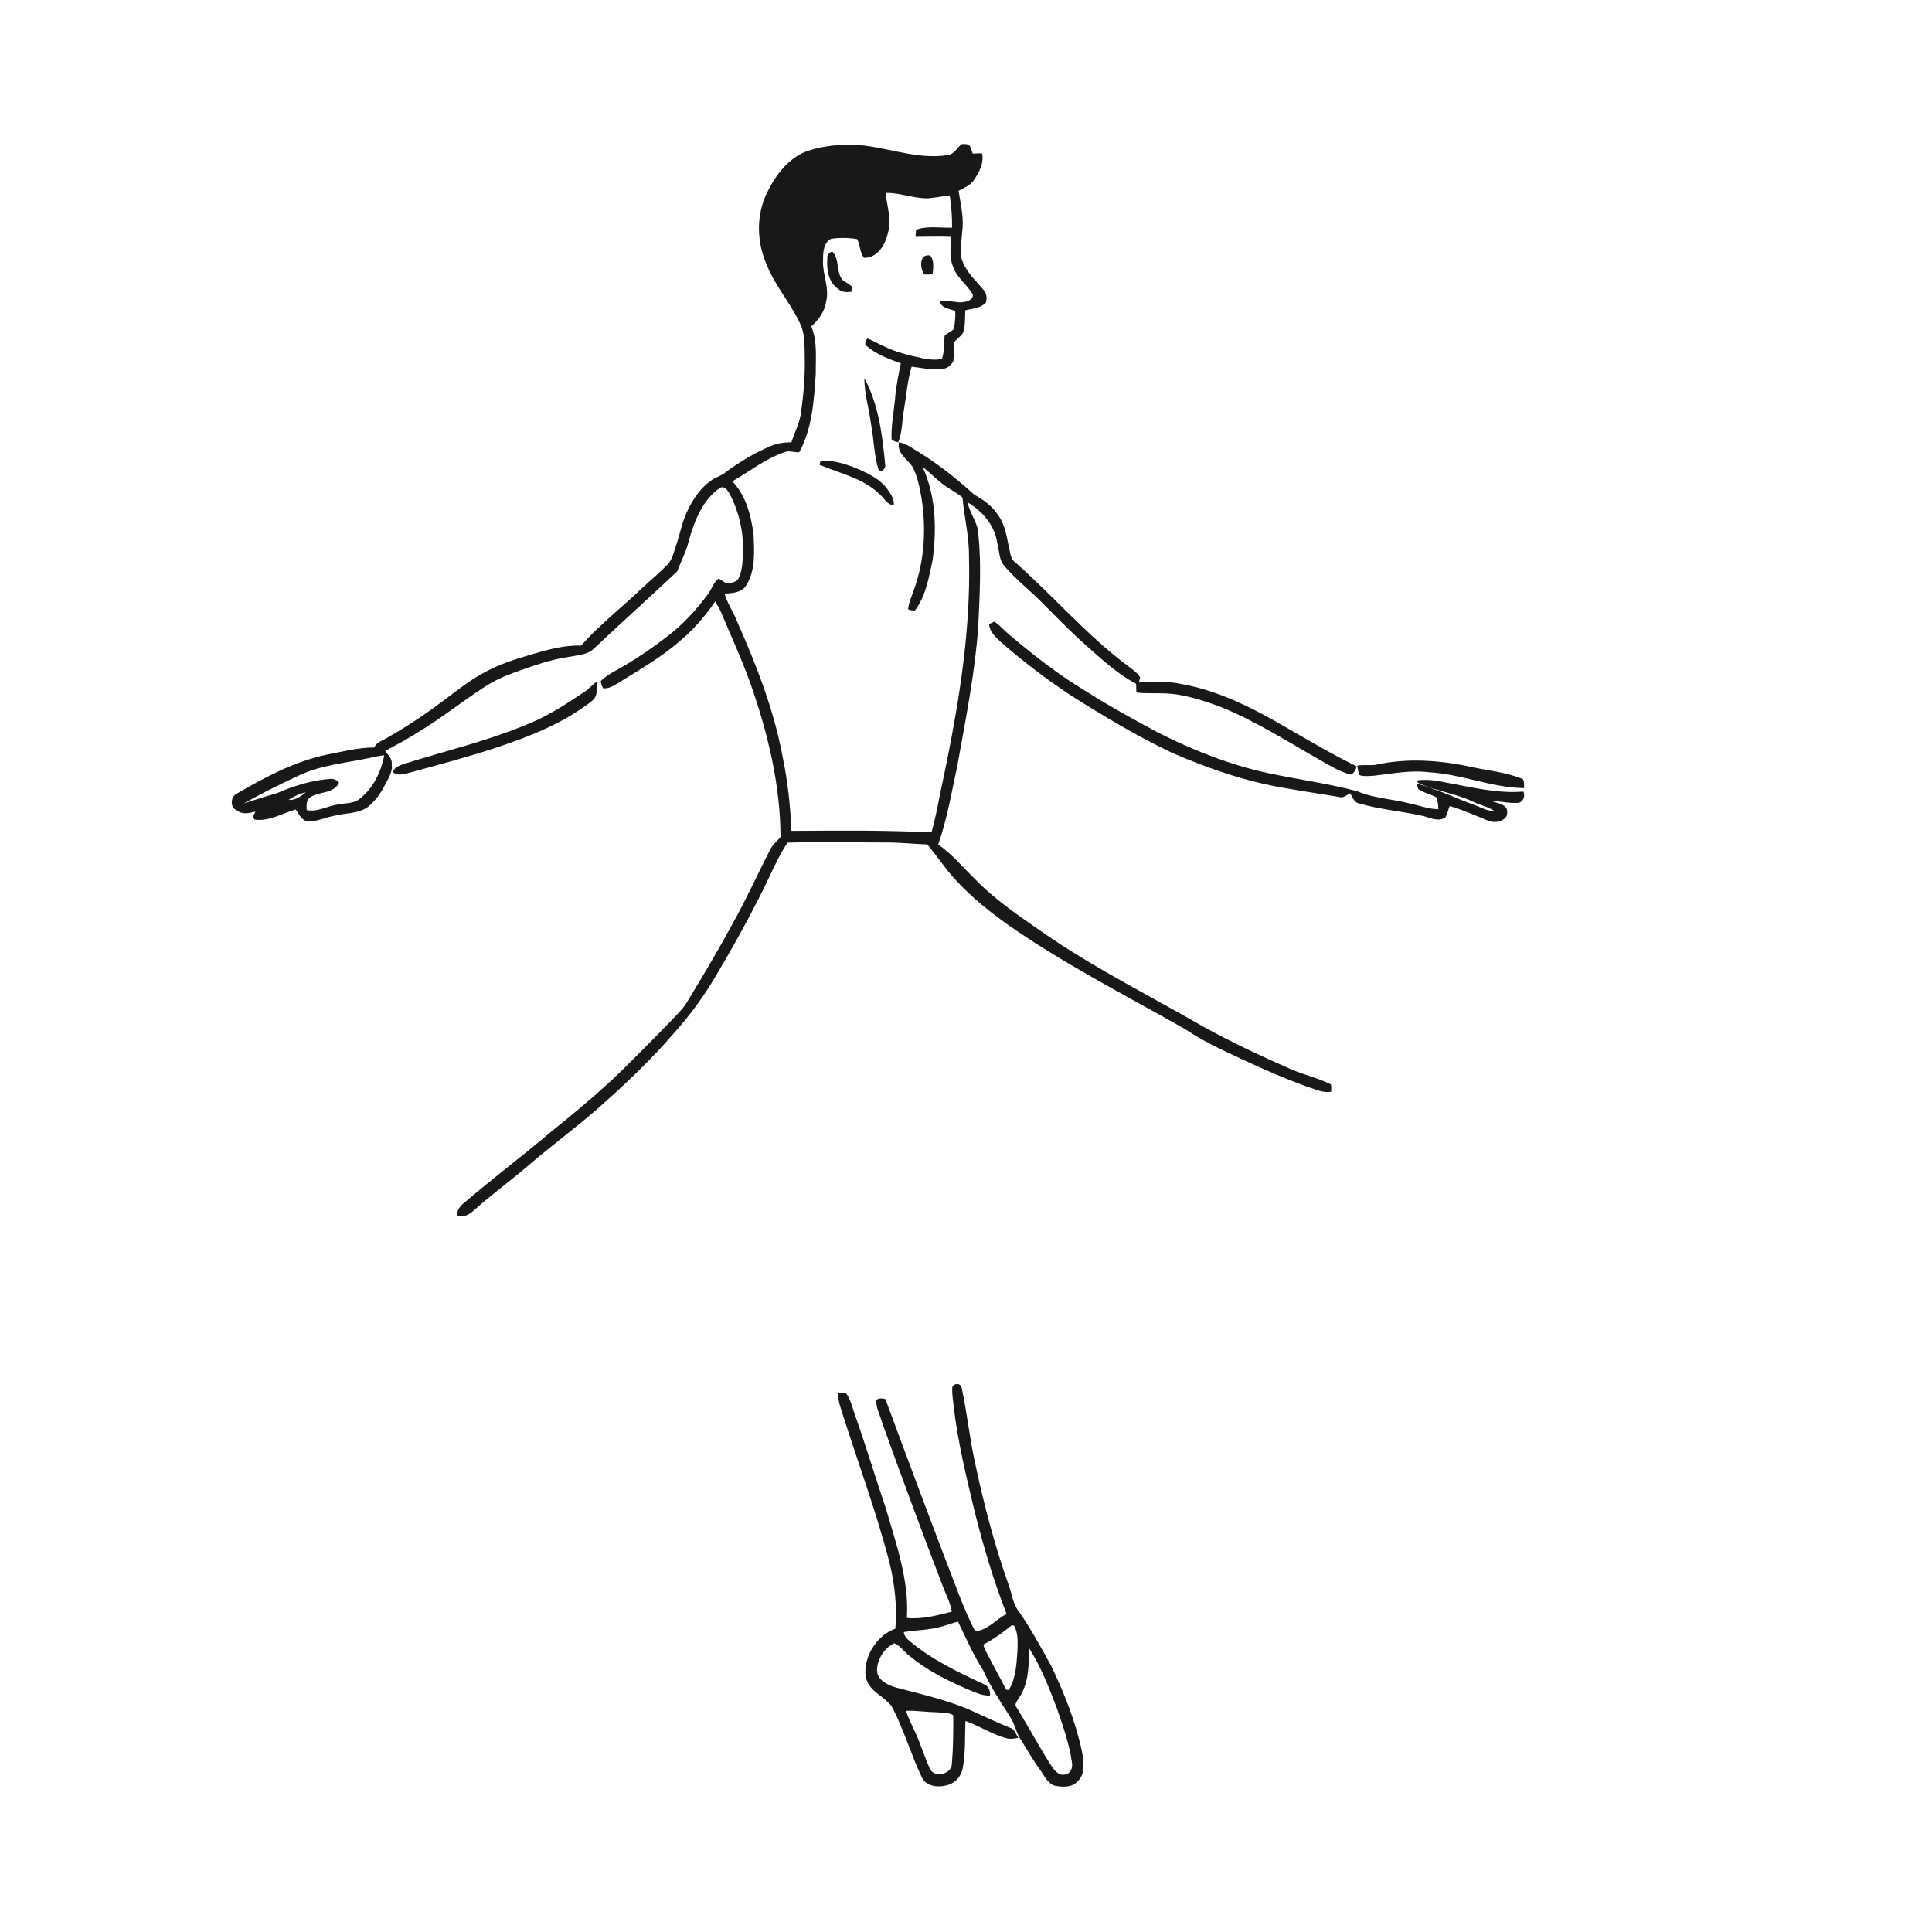 <ns0:svg xmlns:ns0="http://www.w3.org/2000/svg" width="1024pt" height="1024pt" viewBox="0 0 1024 1024" version="1.1">
<ns0:g id="#ffffffff">
<ns0:path fill="#ffffff" opacity="0" d=" M 0.00 0.00 L 1024.00 0.00 L 1024.00 1024.00 L 0.00 1024.00 L 0.00 0.00 M 509.51 76.45 C 507.25 78.52 505.69 81.71 502.34 82.20 C 485.28 84.89 468.95 77.30 452.06 76.65 C 442.93 76.65 433.55 77.51 425.09 81.18 C 416.05 85.86 409.88 94.68 405.79 103.76 C 400.80 115.12 401.28 128.49 406.17 139.80 C 410.75 151.86 419.90 161.45 424.85 173.31 C 426.72 178.65 426.41 184.43 426.55 190.00 C 426.74 199.37 425.93 208.73 424.66 218.00 C 424.05 223.80 421.21 228.99 419.45 234.47 C 415.67 234.38 411.91 234.97 408.42 236.46 C 400.09 239.99 392.24 244.66 384.97 250.02 C 382.40 252.34 378.82 252.97 376.21 255.22 C 370.53 259.35 366.77 265.48 363.89 271.76 C 361.38 277.39 360.26 283.48 358.27 289.29 C 357.09 292.61 356.49 296.33 353.98 298.98 C 349.80 303.48 344.98 307.32 340.51 311.52 C 329.74 321.81 317.92 331.03 307.98 342.17 C 296.57 341.88 285.70 345.75 274.90 348.89 C 268.36 351.01 261.88 353.42 255.91 356.87 C 247.90 361.25 240.85 367.10 233.50 372.47 C 224.45 379.25 214.98 385.48 205.14 391.06 C 202.74 392.56 199.53 393.37 198.35 396.21 C 189.80 396.11 181.49 398.43 173.14 399.99 C 156.05 403.61 140.50 411.92 125.54 420.63 C 122.11 422.31 121.74 428.06 125.58 429.53 C 128.47 431.91 132.16 430.96 135.44 430.14 C 134.95 431.05 134.38 431.94 134.02 432.93 C 134.26 433.30 134.72 434.04 134.96 434.41 C 142.55 435.47 149.61 431.10 156.72 429.03 C 158.59 431.64 160.17 435.48 163.98 435.44 C 168.84 435.14 173.35 432.96 178.14 432.17 C 183.71 430.90 189.94 431.21 194.81 427.82 C 198.58 424.90 201.47 420.95 203.67 416.74 C 205.51 413.00 208.32 409.38 207.60 404.96 C 208.03 402.07 205.60 400.16 204.16 398.02 C 209.88 394.82 215.77 391.91 221.24 388.28 C 233.64 380.92 244.85 371.79 256.97 364.00 C 261.99 360.70 267.53 358.27 273.17 356.23 C 282.62 352.88 292.13 349.40 302.12 348.06 C 306.43 347.18 311.37 347.05 314.71 343.82 C 329.34 330.04 344.30 316.60 358.94 302.84 C 360.88 297.55 363.65 292.58 364.96 287.06 C 367.94 276.47 372.11 265.06 381.60 258.59 C 384.16 257.16 385.83 260.23 386.92 262.08 C 391.65 271.26 394.09 281.66 393.76 292.00 C 393.64 296.89 393.64 302.03 391.46 306.53 C 390.22 308.73 387.39 308.87 385.18 309.27 C 383.72 308.45 382.28 307.58 380.94 306.59 C 378.07 308.72 377.19 312.42 375.06 315.15 C 368.96 323.24 362.12 330.88 354.02 337.03 C 345.10 343.96 335.67 350.28 325.78 355.75 C 323.14 357.22 320.51 358.80 318.39 360.97 C 318.55 362.32 318.97 363.60 319.65 364.80 C 322.47 365.10 324.95 363.64 327.26 362.23 C 338.45 355.25 350.04 348.72 360.05 340.03 C 367.37 333.94 373.66 326.67 379.06 318.84 C 380.26 320.70 381.38 322.62 382.25 324.66 C 387.50 337.17 393.20 349.51 397.75 362.31 C 406.95 388.44 413.61 415.87 413.71 443.70 C 411.69 446.00 409.20 447.97 407.91 450.84 C 401.51 463.49 395.62 476.41 388.72 488.80 C 380.84 503.37 372.38 517.61 363.75 531.75 C 361.45 535.36 358.25 538.25 355.35 541.35 C 348.36 548.69 341.14 555.82 334.00 563.00 C 320.74 576.49 306.11 588.51 291.44 600.41 C 276.75 612.77 261.45 624.38 246.82 636.82 C 244.47 638.69 241.78 641.15 242.47 644.51 C 245.84 645.46 248.96 643.54 251.36 641.36 C 260.53 633.14 270.52 625.89 279.87 617.87 C 292.43 607.04 305.88 597.30 318.26 586.27 C 331.86 574.24 345.04 561.67 356.90 547.91 C 365.57 538.36 373.20 527.89 379.70 516.74 C 389.73 499.85 399.25 482.63 407.71 464.90 C 410.59 458.63 413.61 452.33 417.44 446.60 C 434.61 446.12 451.82 446.44 469.00 446.55 C 476.54 446.46 484.04 447.31 491.56 447.58 C 495.06 452.03 498.56 456.51 501.95 461.07 C 510.88 472.15 521.90 481.32 533.42 489.58 C 563.35 510.62 596.04 527.20 627.78 545.25 C 634.33 549.56 641.21 553.37 648.31 556.71 C 662.95 563.69 677.72 570.50 692.98 576.03 C 697.06 577.21 701.18 579.47 705.55 578.61 C 705.63 577.31 705.68 575.99 705.40 574.73 C 698.69 571.41 691.25 569.73 684.36 566.76 C 668.56 559.83 652.91 552.50 637.80 544.16 C 610.59 528.42 582.38 514.33 556.31 496.69 C 542.68 487.18 528.55 478.08 516.91 466.09 C 510.46 459.83 504.73 452.74 497.27 447.60 C 502.02 434.11 504.37 419.94 507.38 406.00 C 511.75 381.46 516.75 356.96 518.49 332.06 C 519.24 315.72 520.21 299.28 518.54 282.97 C 518.31 276.90 513.94 272.13 512.88 266.26 C 520.50 270.86 527.11 278.19 528.45 287.26 C 529.73 291.64 529.29 296.89 532.66 300.38 C 538.83 307.53 546.39 313.28 552.95 320.05 C 559.05 326.28 565.24 332.42 571.56 338.44 C 581.32 346.92 590.57 356.29 602.13 362.38 C 602.30 363.92 602.16 365.48 602.36 367.03 C 606.55 367.62 610.81 367.34 615.04 367.47 C 625.87 367.34 636.31 370.80 646.38 374.44 C 664.81 381.78 681.57 392.54 698.74 402.32 C 704.29 405.42 709.75 408.98 715.98 410.57 C 717.68 409.79 718.72 407.94 719.01 406.14 C 706.64 400.11 694.80 393.09 682.86 386.25 C 665.17 375.87 646.58 366.14 626.17 362.54 C 618.77 360.91 611.13 361.40 603.62 361.71 C 603.85 360.80 604.08 359.89 604.32 358.98 C 602.74 356.48 600.19 354.86 597.93 353.06 C 576.08 336.80 558.38 315.93 538.03 297.98 C 535.68 296.38 535.55 293.37 534.94 290.86 C 533.52 284.52 532.76 277.66 528.56 272.41 C 525.54 267.72 520.74 264.72 516.07 261.91 C 506.40 253.10 495.99 244.96 484.71 238.28 C 482.23 236.49 479.49 235.02 476.48 234.40 C 475.22 240.23 480.90 243.26 483.66 247.43 C 486.27 252.34 487.28 257.89 488.32 263.30 C 490.96 279.63 490.13 296.75 484.46 312.38 C 483.35 315.87 481.60 319.23 481.32 322.93 C 482.47 323.45 483.68 323.65 484.95 323.54 C 490.71 315.92 492.31 306.11 494.28 296.98 C 496.54 280.46 496.09 262.91 489.02 247.53 C 493.31 250.70 496.86 254.77 501.31 257.74 C 504.22 259.78 507.45 261.39 510.16 263.72 C 511.02 274.17 513.73 284.45 513.58 294.99 C 514.74 337.52 507.04 379.62 498.22 421.04 C 496.93 427.64 495.64 434.27 493.83 440.74 L 493.00 441.19 C 468.53 439.94 443.99 440.24 419.49 440.38 C 418.90 427.33 417.56 414.30 414.88 401.51 C 410.25 376.20 400.78 352.11 390.35 328.70 C 388.51 323.88 385.40 319.62 384.02 314.62 C 388.05 314.38 392.95 314.19 395.41 310.42 C 400.55 302.39 399.77 292.37 399.41 283.27 C 398.07 273.19 395.41 262.64 388.14 255.12 C 397.26 249.89 405.63 243.16 415.66 239.70 C 418.23 238.61 420.96 239.88 423.62 239.70 C 430.57 227.03 431.42 212.17 432.38 198.04 C 432.26 189.68 433.34 180.86 429.95 172.97 C 433.97 169.56 437.13 165.02 437.91 159.71 C 439.70 152.37 435.83 145.31 436.24 137.96 C 436.20 133.94 436.40 128.69 440.45 126.57 C 445.02 125.89 449.74 125.99 454.31 126.72 C 455.93 129.87 455.69 133.80 457.91 136.64 C 465.15 136.78 469.32 129.60 470.63 123.35 C 472.63 116.33 470.15 109.24 469.38 102.26 C 477.05 102.02 484.36 105.33 492.03 105.10 C 495.83 104.75 499.59 104.01 503.38 103.56 C 504.21 109.22 504.72 114.94 504.61 120.67 C 498.27 120.86 491.61 119.53 485.52 121.78 C 485.45 122.71 485.30 124.57 485.23 125.50 C 491.39 125.49 497.56 125.30 503.73 125.51 C 504.12 130.69 503.03 136.11 505.03 141.07 C 506.95 146.88 512.14 150.58 515.33 155.58 C 516.52 157.82 513.84 159.52 511.93 159.84 C 507.37 161.20 502.67 158.50 498.13 159.74 C 499.04 163.53 503.37 163.56 506.32 164.86 C 506.41 168.10 506.22 171.36 505.47 174.52 C 504.00 175.87 502.00 176.52 500.64 178.01 C 500.33 182.10 500.53 186.28 499.29 190.25 C 495.89 190.93 492.38 190.60 489.03 189.89 C 482.20 188.49 475.37 186.79 469.04 183.81 C 465.91 182.48 463.03 180.64 459.88 179.39 C 458.77 180.32 458.39 181.48 458.74 182.85 C 464.03 187.68 470.83 190.18 477.45 192.58 C 476.16 198.96 474.80 205.34 474.36 211.84 C 473.69 218.89 472.21 225.91 472.58 233.01 C 473.61 233.77 474.78 234.22 476.11 234.38 C 478.33 228.87 478.08 222.82 479.14 217.06 C 480.43 209.48 480.95 201.73 483.17 194.34 C 488.11 194.92 493.01 196.10 498.03 195.64 C 501.08 195.90 503.94 194.15 505.26 191.42 C 505.86 188.05 505.39 184.58 505.86 181.20 C 507.31 179.44 509.47 178.24 510.53 176.17 C 511.72 172.40 511.40 168.39 511.61 164.49 C 515.34 163.56 519.65 163.40 522.50 160.46 C 523.28 158.12 522.98 155.48 521.29 153.62 C 516.91 148.40 511.43 143.58 509.60 136.76 C 508.95 131.36 509.75 125.92 510.21 120.54 C 510.62 113.98 509.05 107.55 508.07 101.12 C 511.02 99.49 514.38 98.23 516.30 95.26 C 519.05 91.26 521.62 86.28 520.51 81.30 C 518.86 81.14 517.22 81.40 515.57 81.41 C 514.84 79.80 514.83 77.70 513.25 76.62 C 512.03 76.30 510.74 76.19 509.51 76.45 M 438.50 136.98 C 438.05 142.68 439.01 149.47 444.06 152.99 C 446.07 155.02 449.08 155.04 451.71 154.52 C 451.74 153.96 451.80 152.82 451.83 152.26 C 450.37 150.61 448.30 149.70 446.57 148.40 C 443.00 144.22 445.12 137.19 441.10 133.34 C 439.43 133.75 438.27 135.25 438.50 136.98 M 489.94 145.46 C 491.39 145.58 492.85 145.54 494.31 145.33 C 494.62 142.05 495.24 138.28 493.11 135.46 C 487.16 134.11 487.38 142.26 489.94 145.46 M 458.13 200.45 C 458.10 208.56 460.56 216.40 461.60 224.40 C 463.24 232.71 463.14 241.36 465.80 249.46 C 467.56 250.05 468.86 248.71 469.25 247.08 C 467.75 231.19 465.84 214.70 458.13 200.45 M 434.92 244.29 C 434.76 244.79 434.44 245.80 434.28 246.30 C 445.28 251.03 457.92 253.49 466.63 262.35 C 468.83 264.30 470.36 267.73 473.72 267.68 C 474.01 264.82 472.46 262.35 470.91 260.11 C 467.17 254.25 460.62 251.16 454.48 248.45 C 448.29 245.96 441.69 243.71 434.92 244.29 M 524.25 330.75 C 524.45 334.61 527.38 337.44 530.04 339.92 C 541.85 350.30 554.41 359.83 567.50 368.54 C 584.85 379.54 602.55 390.09 621.10 398.96 C 640.58 407.42 660.85 414.42 681.87 417.83 C 691.23 419.51 700.66 420.83 710.03 422.46 C 712.14 423.08 713.73 421.37 715.47 420.49 C 717.03 422.22 717.59 425.29 720.16 425.78 C 731.40 429.15 743.20 429.91 754.60 432.56 C 758.27 433.63 762.57 435.67 766.14 433.21 C 767.14 431.32 767.60 429.21 768.36 427.22 C 773.72 428.71 778.84 430.95 784.01 433.00 C 787.13 434.19 790.23 436.24 793.74 435.53 C 796.02 435.03 798.96 433.69 798.80 430.91 C 799.49 426.02 793.24 425.86 790.03 424.31 C 795.03 424.61 799.99 425.96 805.02 425.50 C 807.60 424.74 808.40 421.85 807.47 419.53 C 794.06 420.70 780.86 417.43 767.76 415.01 C 762.29 413.85 756.68 412.86 751.09 413.64 L 751.55 414.89 C 760.80 419.23 771.19 420.40 780.44 424.78 C 784.30 426.70 788.68 427.51 792.30 429.93 C 789.13 429.98 786.24 428.65 783.42 427.41 C 772.46 423.50 762.00 418.29 750.74 415.24 C 750.99 415.98 751.49 417.48 751.74 418.23 C 754.64 420.31 758.28 420.91 761.37 422.64 C 762.05 424.65 762.34 426.77 762.36 428.89 C 757.01 428.88 752.02 426.75 746.83 425.78 C 737.72 423.39 728.09 423.12 719.35 419.35 C 703.91 415.26 688.03 413.12 672.41 409.83 C 651.95 405.47 632.39 397.66 613.75 388.27 C 601.29 381.51 588.81 374.75 576.83 367.15 C 562.25 358.48 548.78 348.09 535.84 337.16 C 532.77 334.75 530.29 331.65 527.03 329.48 C 526.34 329.80 524.95 330.43 524.25 330.75 M 309.15 367.10 C 298.94 373.95 288.49 380.69 276.88 384.93 C 256.98 393.05 236.03 398.02 215.56 404.44 C 212.81 405.43 209.40 406.04 208.24 409.13 C 210.17 411.42 213.41 410.34 215.91 409.85 C 231.74 405.56 247.59 401.32 263.18 396.21 C 280.93 390.24 298.80 383.30 313.64 371.59 C 316.86 369.27 316.53 364.74 316.40 361.22 C 313.83 362.99 311.80 365.43 309.15 367.10 M 729.02 405.39 C 725.81 405.82 722.55 405.17 719.36 405.83 C 719.63 407.50 719.94 409.17 720.44 410.80 C 722.87 411.63 725.49 411.30 728.01 411.15 C 737.67 410.12 747.40 408.06 757.14 409.30 C 774.34 410.16 790.49 417.48 807.77 417.72 C 807.78 416.12 807.99 414.37 807.14 412.94 C 798.86 409.41 789.77 408.62 781.04 406.76 C 764.05 402.96 746.14 401.54 729.02 405.39 M 504.77 735.04 C 504.43 738.70 505.20 742.34 505.53 745.98 C 507.70 764.49 512.17 782.61 516.47 800.71 C 521.12 819.25 526.53 837.62 533.51 855.43 C 527.92 858.24 523.32 864.30 516.81 864.52 C 513.60 858.42 510.98 852.03 508.45 845.63 C 495.07 811.05 482.15 776.29 469.26 741.52 C 467.72 741.06 465.86 740.96 464.51 741.94 C 464.13 746.05 466.40 749.76 467.40 753.65 C 477.92 782.90 488.72 812.05 499.83 841.08 C 501.51 845.40 503.71 849.60 504.49 854.22 C 496.70 856.16 488.79 858.37 480.68 857.54 C 481.90 837.49 474.97 818.30 469.48 799.35 C 463.99 783.16 459.10 766.78 453.40 750.66 C 451.83 746.59 451.11 742.07 448.44 738.50 C 447.10 738.21 445.72 738.29 444.38 738.41 C 443.92 742.27 445.57 745.90 446.59 749.54 C 455.01 775.84 464.63 801.79 471.54 828.55 C 474.24 839.87 475.59 851.67 474.54 863.24 C 468.23 865.49 463.33 870.76 460.64 876.80 C 458.74 881.53 457.66 887.15 459.97 891.93 C 463.23 898.21 471.28 900.24 473.92 906.94 C 479.48 918.16 482.99 930.27 488.39 941.55 C 490.72 947.28 497.93 947.62 502.99 945.87 C 506.85 944.56 509.60 941.01 510.30 937.05 C 511.83 928.84 511.35 920.44 511.69 912.14 C 519.13 914.74 525.80 919.27 533.45 921.33 C 535.51 921.88 537.66 921.49 539.72 921.09 C 538.42 919.16 537.75 916.40 535.24 915.71 C 527.50 912.64 520.05 908.91 512.43 905.58 C 500.17 900.60 487.25 897.66 474.50 894.31 C 470.17 892.98 464.71 890.25 464.83 885.01 C 465.07 879.18 468.74 873.48 474.00 870.97 C 477.36 872.40 479.38 875.64 482.21 877.80 C 491.29 885.31 501.95 890.64 512.71 895.30 C 516.57 896.80 520.44 898.92 524.72 898.63 C 525.04 896.12 523.81 893.42 521.33 892.56 C 507.62 886.23 493.78 879.62 482.17 869.81 C 480.66 868.58 479.20 867.06 479.04 865.03 C 485.77 863.93 492.69 863.99 499.28 862.05 C 502.14 861.30 504.88 860.13 507.77 859.51 C 512.03 868.33 515.99 877.32 521.26 885.61 C 525.05 894.16 530.28 901.89 535.24 909.77 C 537.97 913.72 538.59 918.68 541.38 922.59 C 544.60 927.69 547.55 932.96 551.13 937.84 C 553.42 940.95 555.06 945.15 559.04 946.45 C 563.11 947.23 568.16 947.55 571.17 944.12 C 575.53 940.01 574.40 933.36 573.41 928.10 C 570.03 912.39 564.08 897.31 557.10 882.87 C 551.70 873.07 546.34 863.22 539.94 854.02 C 536.85 850.10 536.39 844.99 534.74 840.44 C 527.27 819.48 521.62 797.91 516.97 776.18 C 513.97 762.70 512.59 748.93 509.68 735.44 C 509.33 733.05 505.70 732.97 504.77 735.04 Z" />
<ns0:path fill="#ffffff" opacity="0" d=" M 195.21 401.87 C 198.01 401.30 200.79 400.53 203.65 400.32 C 201.99 409.19 197.75 417.90 190.50 423.50 C 187.28 426.02 182.98 425.58 179.20 426.41 C 173.56 427.04 168.38 430.61 162.55 429.35 C 162.51 427.13 162.19 424.58 163.97 422.90 C 168.70 419.32 176.63 420.96 179.68 414.95 C 178.94 413.58 177.46 413.08 176.04 412.77 C 165.81 413.32 155.89 416.43 146.55 420.50 C 140.72 422.06 135.03 424.04 129.26 425.82 C 138.69 420.50 148.38 415.66 158.21 411.13 C 169.79 405.55 182.78 404.48 195.21 401.87 Z" />
<ns0:path fill="#ffffff" opacity="0" d=" M 152.97 423.96 C 155.75 422.12 158.79 420.60 162.09 419.95 C 159.45 422.07 156.57 424.30 152.97 423.96 Z" />
<ns0:path fill="#ffffff" opacity="0" d=" M 521.23 871.64 C 526.63 868.83 531.54 865.28 536.23 861.45 C 536.52 861.46 537.11 861.50 537.40 861.51 C 539.79 865.56 539.37 870.48 539.28 875.01 C 538.76 882.06 538.45 889.53 534.67 895.75 C 534.35 895.71 533.69 895.62 533.36 895.58 C 530.11 889.48 526.85 883.38 523.61 877.28 C 522.75 875.43 521.51 873.69 521.23 871.64 Z" />
<ns0:path fill="#ffffff" opacity="0" d=" M 545.47 873.60 C 551.75 883.57 556.09 894.61 560.23 905.61 C 563.40 914.90 566.75 924.24 568.14 934.01 C 568.67 936.68 567.61 940.10 564.54 940.49 C 561.10 941.47 558.84 938.21 557.15 935.79 C 550.71 925.74 545.12 915.19 538.85 905.05 C 537.27 903.36 539.21 901.52 540.03 900.02 C 545.33 892.32 545.28 882.57 545.47 873.60 Z" />
<ns0:path fill="#ffffff" opacity="0" d=" M 480.19 906.75 C 485.50 906.52 490.77 907.47 496.09 907.51 C 499.12 907.81 502.51 907.53 505.23 909.05 C 505.31 917.68 505.24 926.33 504.51 934.94 C 504.42 940.52 494.81 942.63 492.75 937.20 C 489.77 930.65 487.79 923.69 484.65 917.22 C 483.06 913.77 481.30 910.39 480.19 906.75 Z" />
</ns0:g>
<ns0:g id="#181818ff">
<ns0:path fill="#181818" opacity="1.00" d=" M 509.51 76.45 C 510.74 76.19 512.03 76.30 513.25 76.62 C 514.83 77.70 514.84 79.80 515.57 81.41 C 517.22 81.40 518.86 81.14 520.51 81.30 C 521.62 86.28 519.05 91.26 516.30 95.26 C 514.38 98.23 511.02 99.49 508.07 101.12 C 509.05 107.55 510.62 113.98 510.21 120.54 C 509.75 125.92 508.95 131.36 509.60 136.76 C 511.43 143.58 516.91 148.40 521.29 153.62 C 522.98 155.48 523.28 158.12 522.50 160.46 C 519.65 163.40 515.34 163.56 511.61 164.49 C 511.40 168.39 511.72 172.40 510.53 176.17 C 509.47 178.24 507.31 179.44 505.86 181.20 C 505.39 184.58 505.86 188.05 505.26 191.42 C 503.94 194.15 501.08 195.90 498.03 195.64 C 493.01 196.10 488.11 194.92 483.17 194.34 C 480.95 201.73 480.43 209.48 479.14 217.06 C 478.08 222.82 478.33 228.87 476.11 234.38 C 474.78 234.22 473.61 233.77 472.58 233.01 C 472.21 225.91 473.69 218.89 474.36 211.84 C 474.80 205.34 476.16 198.96 477.45 192.58 C 470.83 190.18 464.03 187.68 458.74 182.85 C 458.39 181.48 458.77 180.32 459.88 179.39 C 463.03 180.64 465.91 182.48 469.04 183.81 C 475.37 186.79 482.20 188.49 489.03 189.89 C 492.38 190.60 495.89 190.93 499.29 190.25 C 500.53 186.28 500.33 182.10 500.64 178.01 C 502.00 176.52 504.00 175.87 505.47 174.52 C 506.22 171.36 506.41 168.10 506.32 164.86 C 503.37 163.56 499.04 163.53 498.13 159.74 C 502.67 158.50 507.37 161.20 511.93 159.84 C 513.84 159.52 516.52 157.82 515.33 155.58 C 512.14 150.58 506.95 146.88 505.03 141.07 C 503.03 136.11 504.12 130.69 503.73 125.51 C 497.56 125.30 491.39 125.49 485.23 125.50 C 485.30 124.57 485.45 122.71 485.52 121.78 C 491.61 119.53 498.27 120.86 504.61 120.67 C 504.72 114.94 504.21 109.22 503.38 103.56 C 499.59 104.01 495.83 104.75 492.03 105.10 C 484.36 105.33 477.05 102.02 469.38 102.26 C 470.15 109.24 472.63 116.33 470.63 123.35 C 469.32 129.60 465.15 136.78 457.91 136.64 C 455.69 133.80 455.93 129.87 454.31 126.72 C 449.74 125.99 445.02 125.89 440.45 126.57 C 436.40 128.69 436.20 133.94 436.24 137.96 C 435.83 145.31 439.70 152.37 437.91 159.71 C 437.13 165.02 433.97 169.56 429.95 172.97 C 433.34 180.86 432.26 189.68 432.38 198.04 C 431.42 212.17 430.57 227.03 423.62 239.70 C 420.96 239.88 418.23 238.61 415.66 239.70 C 405.63 243.16 397.26 249.89 388.14 255.12 C 395.41 262.64 398.07 273.19 399.41 283.27 C 399.77 292.37 400.55 302.39 395.41 310.42 C 392.95 314.19 388.05 314.38 384.02 314.62 C 385.40 319.62 388.51 323.88 390.35 328.70 C 400.78 352.11 410.25 376.20 414.88 401.51 C 417.56 414.30 418.90 427.33 419.49 440.38 C 443.99 440.24 468.53 439.94 493.00 441.19 L 493.83 440.74 C 495.64 434.27 496.93 427.64 498.22 421.04 C 507.04 379.62 514.74 337.52 513.58 294.99 C 513.73 284.45 511.02 274.17 510.16 263.72 C 507.45 261.39 504.22 259.78 501.31 257.74 C 496.86 254.77 493.31 250.70 489.02 247.53 C 496.09 262.91 496.54 280.46 494.28 296.98 C 492.31 306.11 490.71 315.92 484.95 323.54 C 483.68 323.65 482.47 323.45 481.32 322.93 C 481.60 319.23 483.35 315.87 484.46 312.38 C 490.13 296.75 490.96 279.63 488.32 263.30 C 487.28 257.89 486.27 252.34 483.66 247.43 C 480.90 243.26 475.22 240.23 476.48 234.40 C 479.49 235.02 482.23 236.49 484.71 238.28 C 495.99 244.96 506.40 253.10 516.07 261.91 C 520.74 264.72 525.54 267.72 528.56 272.41 C 532.76 277.66 533.52 284.52 534.94 290.86 C 535.55 293.37 535.68 296.38 538.03 297.98 C 558.38 315.93 576.08 336.80 597.93 353.06 C 600.19 354.86 602.74 356.48 604.32 358.98 C 604.08 359.89 603.85 360.80 603.62 361.71 C 611.13 361.40 618.77 360.91 626.17 362.54 C 646.58 366.14 665.17 375.87 682.86 386.25 C 694.80 393.09 706.64 400.11 719.01 406.14 C 718.72 407.94 717.68 409.79 715.98 410.57 C 709.75 408.98 704.29 405.42 698.74 402.32 C 681.57 392.54 664.81 381.78 646.38 374.44 C 636.31 370.80 625.87 367.34 615.04 367.47 C 610.81 367.34 606.55 367.62 602.36 367.03 C 602.16 365.48 602.30 363.92 602.13 362.38 C 590.57 356.29 581.32 346.92 571.56 338.44 C 565.24 332.42 559.05 326.28 552.95 320.05 C 546.39 313.28 538.83 307.53 532.66 300.38 C 529.29 296.89 529.73 291.64 528.45 287.26 C 527.11 278.19 520.50 270.86 512.88 266.26 C 513.94 272.13 518.31 276.90 518.54 282.97 C 520.21 299.28 519.24 315.72 518.49 332.06 C 516.75 356.96 511.75 381.46 507.38 406.00 C 504.37 419.94 502.02 434.11 497.27 447.60 C 504.73 452.74 510.46 459.83 516.91 466.09 C 528.55 478.08 542.68 487.18 556.31 496.69 C 582.38 514.33 610.59 528.42 637.80 544.16 C 652.91 552.50 668.56 559.83 684.36 566.76 C 691.25 569.73 698.69 571.41 705.40 574.73 C 705.68 575.99 705.63 577.31 705.55 578.61 C 701.18 579.47 697.06 577.21 692.98 576.03 C 677.72 570.50 662.95 563.69 648.31 556.71 C 641.21 553.37 634.33 549.56 627.78 545.25 C 596.04 527.20 563.35 510.62 533.42 489.58 C 521.90 481.32 510.88 472.15 501.95 461.07 C 498.56 456.51 495.06 452.03 491.56 447.58 C 484.04 447.31 476.54 446.46 469.00 446.55 C 451.82 446.44 434.61 446.12 417.44 446.60 C 413.61 452.33 410.59 458.63 407.71 464.90 C 399.25 482.63 389.73 499.85 379.70 516.74 C 373.20 527.89 365.57 538.36 356.90 547.91 C 345.04 561.67 331.86 574.24 318.26 586.27 C 305.88 597.30 292.43 607.04 279.87 617.87 C 270.52 625.89 260.53 633.14 251.36 641.36 C 248.96 643.54 245.84 645.46 242.47 644.51 C 241.78 641.15 244.47 638.69 246.82 636.82 C 261.45 624.38 276.75 612.77 291.44 600.41 C 306.11 588.51 320.74 576.49 334.00 563.00 C 341.14 555.82 348.36 548.69 355.35 541.35 C 358.25 538.25 361.45 535.36 363.75 531.75 C 372.38 517.61 380.84 503.37 388.72 488.80 C 395.62 476.41 401.51 463.49 407.91 450.84 C 409.20 447.97 411.69 446.00 413.71 443.70 C 413.61 415.87 406.95 388.44 397.75 362.31 C 393.20 349.51 387.50 337.17 382.25 324.66 C 381.38 322.62 380.26 320.70 379.06 318.84 C 373.66 326.67 367.37 333.94 360.05 340.03 C 350.04 348.72 338.45 355.25 327.26 362.23 C 324.95 363.64 322.47 365.10 319.65 364.80 C 318.97 363.60 318.55 362.32 318.39 360.97 C 320.51 358.80 323.14 357.22 325.78 355.75 C 335.67 350.28 345.10 343.96 354.02 337.03 C 362.12 330.88 368.96 323.24 375.06 315.15 C 377.19 312.42 378.07 308.72 380.94 306.59 C 382.28 307.58 383.72 308.45 385.18 309.27 C 387.39 308.87 390.22 308.73 391.46 306.53 C 393.64 302.03 393.64 296.89 393.76 292.00 C 394.09 281.66 391.65 271.26 386.92 262.08 C 385.83 260.23 384.16 257.16 381.60 258.59 C 372.11 265.06 367.94 276.47 364.96 287.06 C 363.65 292.58 360.88 297.55 358.94 302.84 C 344.30 316.60 329.34 330.04 314.71 343.82 C 311.37 347.05 306.43 347.18 302.12 348.06 C 292.13 349.40 282.62 352.88 273.17 356.23 C 267.53 358.27 261.99 360.70 256.97 364.00 C 244.85 371.79 233.64 380.92 221.24 388.28 C 215.77 391.91 209.88 394.82 204.16 398.02 C 205.60 400.16 208.03 402.07 207.60 404.96 C 208.32 409.38 205.51 413.00 203.67 416.74 C 201.47 420.95 198.58 424.90 194.81 427.82 C 189.94 431.21 183.71 430.90 178.14 432.17 C 173.35 432.96 168.84 435.14 163.98 435.44 C 160.17 435.48 158.59 431.64 156.72 429.03 C 149.61 431.10 142.55 435.47 134.96 434.41 C 134.72 434.04 134.26 433.30 134.02 432.93 C 134.38 431.94 134.95 431.05 135.44 430.14 C 132.16 430.96 128.47 431.91 125.58 429.53 C 121.74 428.06 122.11 422.31 125.54 420.63 C 140.50 411.92 156.05 403.61 173.14 399.99 C 181.49 398.43 189.80 396.11 198.35 396.21 C 199.53 393.37 202.74 392.56 205.14 391.06 C 214.98 385.48 224.45 379.25 233.50 372.47 C 240.85 367.10 247.90 361.25 255.91 356.87 C 261.88 353.42 268.36 351.01 274.90 348.89 C 285.70 345.75 296.57 341.88 307.98 342.17 C 317.92 331.03 329.74 321.81 340.51 311.52 C 344.98 307.32 349.80 303.48 353.98 298.98 C 356.49 296.33 357.09 292.61 358.27 289.29 C 360.26 283.48 361.38 277.39 363.89 271.76 C 366.77 265.48 370.53 259.35 376.21 255.22 C 378.82 252.97 382.40 252.34 384.97 250.02 C 392.24 244.66 400.09 239.99 408.42 236.46 C 411.91 234.97 415.67 234.38 419.45 234.47 C 421.21 228.99 424.05 223.80 424.66 218.00 C 425.93 208.73 426.74 199.37 426.55 190.00 C 426.41 184.43 426.72 178.65 424.85 173.31 C 419.90 161.45 410.75 151.86 406.17 139.80 C 401.28 128.49 400.80 115.12 405.79 103.76 C 409.88 94.68 416.05 85.86 425.09 81.18 C 433.55 77.51 442.93 76.65 452.06 76.65 C 468.95 77.30 485.28 84.89 502.34 82.20 C 505.69 81.71 507.25 78.52 509.51 76.45 M 195.21 401.87 C 182.78 404.48 169.79 405.55 158.21 411.13 C 148.38 415.66 138.69 420.50 129.26 425.82 C 135.03 424.04 140.72 422.06 146.55 420.50 C 155.89 416.43 165.81 413.32 176.04 412.77 C 177.46 413.08 178.94 413.58 179.68 414.95 C 176.63 420.96 168.70 419.32 163.97 422.90 C 162.19 424.58 162.51 427.13 162.55 429.35 C 168.38 430.61 173.56 427.04 179.20 426.41 C 182.98 425.58 187.28 426.02 190.50 423.50 C 197.75 417.90 201.99 409.19 203.65 400.32 C 200.79 400.53 198.01 401.30 195.21 401.87 M 152.97 423.96 C 156.57 424.30 159.45 422.07 162.09 419.95 C 158.79 420.60 155.75 422.12 152.97 423.96 Z" />
<ns0:path fill="#181818" opacity="1.00" d=" M 438.50 136.98 C 438.27 135.25 439.43 133.75 441.10 133.34 C 445.12 137.19 443.00 144.22 446.57 148.40 C 448.30 149.70 450.37 150.61 451.83 152.26 C 451.80 152.82 451.74 153.96 451.71 154.52 C 449.08 155.04 446.07 155.02 444.06 152.99 C 439.01 149.47 438.05 142.68 438.50 136.98 Z" />
<ns0:path fill="#181818" opacity="1.00" d=" M 489.94 145.46 C 487.38 142.26 487.16 134.11 493.11 135.46 C 495.24 138.28 494.62 142.05 494.31 145.33 C 492.85 145.54 491.39 145.58 489.94 145.46 Z" />
<ns0:path fill="#181818" opacity="1.00" d=" M 458.13 200.45 C 465.84 214.70 467.75 231.19 469.25 247.08 C 468.86 248.71 467.56 250.05 465.80 249.46 C 463.14 241.36 463.24 232.71 461.60 224.40 C 460.56 216.40 458.10 208.56 458.13 200.45 Z" />
<ns0:path fill="#181818" opacity="1.00" d=" M 434.92 244.29 C 441.69 243.71 448.29 245.96 454.48 248.45 C 460.62 251.16 467.17 254.25 470.91 260.11 C 472.46 262.35 474.01 264.82 473.72 267.68 C 470.36 267.73 468.83 264.30 466.63 262.35 C 457.92 253.49 445.28 251.03 434.28 246.30 C 434.44 245.80 434.76 244.79 434.92 244.29 Z" />
<ns0:path fill="#181818" opacity="1.00" d=" M 524.25 330.75 C 524.95 330.43 526.34 329.80 527.03 329.48 C 530.29 331.65 532.77 334.75 535.84 337.16 C 548.78 348.09 562.25 358.48 576.83 367.15 C 588.81 374.75 601.29 381.51 613.75 388.27 C 632.39 397.66 651.95 405.47 672.41 409.83 C 688.03 413.12 703.91 415.26 719.35 419.35 C 728.09 423.12 737.72 423.39 746.83 425.78 C 752.02 426.75 757.01 428.88 762.36 428.89 C 762.34 426.77 762.05 424.65 761.37 422.64 C 758.28 420.91 754.64 420.31 751.74 418.23 C 751.49 417.48 750.99 415.98 750.74 415.24 C 762.00 418.29 772.46 423.50 783.42 427.41 C 786.24 428.65 789.13 429.98 792.30 429.93 C 788.68 427.51 784.30 426.70 780.44 424.78 C 771.19 420.40 760.80 419.23 751.55 414.89 L 751.09 413.64 C 756.68 412.86 762.29 413.85 767.76 415.01 C 780.86 417.43 794.06 420.70 807.47 419.53 C 808.40 421.85 807.60 424.74 805.02 425.50 C 799.99 425.96 795.03 424.61 790.03 424.31 C 793.24 425.86 799.49 426.02 798.80 430.91 C 798.96 433.69 796.02 435.03 793.74 435.53 C 790.23 436.24 787.13 434.19 784.01 433.00 C 778.84 430.95 773.72 428.71 768.36 427.22 C 767.60 429.21 767.14 431.32 766.14 433.21 C 762.57 435.67 758.27 433.63 754.60 432.56 C 743.20 429.91 731.40 429.15 720.16 425.78 C 717.59 425.29 717.03 422.22 715.47 420.49 C 713.73 421.37 712.14 423.08 710.03 422.46 C 700.66 420.83 691.23 419.51 681.87 417.83 C 660.85 414.42 640.58 407.42 621.10 398.96 C 602.55 390.09 584.85 379.54 567.50 368.54 C 554.41 359.83 541.85 350.30 530.04 339.92 C 527.38 337.44 524.45 334.61 524.25 330.75 Z" />
<ns0:path fill="#181818" opacity="1.00" d=" M 309.15 367.10 C 311.80 365.43 313.83 362.99 316.40 361.22 C 316.53 364.74 316.86 369.27 313.64 371.59 C 298.80 383.30 280.93 390.24 263.18 396.21 C 247.59 401.32 231.74 405.56 215.91 409.85 C 213.41 410.34 210.17 411.42 208.24 409.13 C 209.40 406.04 212.81 405.43 215.56 404.44 C 236.03 398.02 256.98 393.05 276.88 384.93 C 288.49 380.69 298.94 373.95 309.15 367.10 Z" />
<ns0:path fill="#181818" opacity="1.00" d=" M 729.02 405.39 C 746.14 401.54 764.05 402.96 781.04 406.76 C 789.77 408.62 798.86 409.41 807.14 412.94 C 807.99 414.37 807.78 416.12 807.77 417.72 C 790.49 417.48 774.34 410.16 757.14 409.30 C 747.40 408.06 737.67 410.12 728.01 411.15 C 725.49 411.30 722.87 411.63 720.44 410.80 C 719.94 409.17 719.63 407.50 719.36 405.83 C 722.55 405.17 725.81 405.82 729.02 405.39 Z" />
<ns0:path fill="#181818" opacity="1.00" d=" M 504.77 735.04 C 505.70 732.97 509.33 733.05 509.68 735.44 C 512.59 748.93 513.97 762.70 516.97 776.18 C 521.62 797.91 527.27 819.48 534.74 840.44 C 536.39 844.99 536.85 850.10 539.94 854.02 C 546.34 863.22 551.70 873.07 557.10 882.87 C 564.08 897.31 570.03 912.39 573.41 928.10 C 574.40 933.36 575.53 940.01 571.17 944.12 C 568.16 947.55 563.11 947.23 559.04 946.45 C 555.06 945.15 553.42 940.95 551.13 937.84 C 547.55 932.96 544.60 927.69 541.38 922.59 C 538.59 918.68 537.97 913.72 535.24 909.77 C 530.28 901.89 525.05 894.16 521.26 885.61 C 515.99 877.32 512.03 868.33 507.77 859.51 C 504.88 860.13 502.14 861.30 499.28 862.05 C 492.69 863.99 485.77 863.93 479.04 865.03 C 479.20 867.06 480.66 868.58 482.17 869.81 C 493.78 879.62 507.62 886.23 521.33 892.56 C 523.81 893.42 525.04 896.12 524.72 898.63 C 520.44 898.92 516.57 896.80 512.71 895.30 C 501.95 890.64 491.29 885.31 482.21 877.80 C 479.38 875.64 477.36 872.40 474.00 870.97 C 468.74 873.48 465.07 879.18 464.83 885.01 C 464.71 890.25 470.17 892.98 474.50 894.31 C 487.25 897.66 500.17 900.60 512.43 905.58 C 520.05 908.91 527.50 912.64 535.24 915.71 C 537.75 916.40 538.42 919.16 539.72 921.09 C 537.66 921.49 535.51 921.88 533.45 921.33 C 525.80 919.27 519.13 914.74 511.69 912.14 C 511.35 920.44 511.83 928.84 510.30 937.05 C 509.60 941.01 506.85 944.56 502.99 945.87 C 497.93 947.62 490.72 947.28 488.39 941.55 C 482.99 930.27 479.48 918.16 473.92 906.94 C 471.28 900.24 463.23 898.21 459.97 891.93 C 457.66 887.15 458.74 881.53 460.64 876.80 C 463.33 870.76 468.23 865.49 474.54 863.24 C 475.59 851.67 474.24 839.87 471.54 828.55 C 464.63 801.79 455.01 775.84 446.59 749.54 C 445.57 745.90 443.92 742.27 444.38 738.41 C 445.72 738.29 447.10 738.21 448.44 738.50 C 451.11 742.07 451.83 746.59 453.40 750.66 C 459.10 766.78 463.99 783.16 469.48 799.35 C 474.97 818.30 481.90 837.49 480.68 857.54 C 488.79 858.37 496.70 856.16 504.49 854.22 C 503.71 849.60 501.51 845.40 499.83 841.08 C 488.72 812.05 477.92 782.90 467.40 753.65 C 466.40 749.76 464.13 746.05 464.51 741.94 C 465.86 740.96 467.72 741.06 469.26 741.52 C 482.15 776.29 495.07 811.05 508.45 845.63 C 510.98 852.03 513.60 858.42 516.81 864.52 C 523.32 864.30 527.92 858.24 533.51 855.43 C 526.53 837.62 521.12 819.25 516.47 800.71 C 512.17 782.61 507.70 764.49 505.53 745.98 C 505.20 742.34 504.43 738.70 504.77 735.04 M 521.23 871.64 C 521.51 873.69 522.75 875.43 523.61 877.28 C 526.85 883.38 530.11 889.48 533.36 895.58 C 533.69 895.62 534.35 895.71 534.67 895.75 C 538.45 889.53 538.76 882.06 539.28 875.01 C 539.37 870.48 539.79 865.56 537.40 861.51 C 537.11 861.50 536.52 861.46 536.23 861.45 C 531.54 865.28 526.63 868.83 521.23 871.64 M 545.47 873.60 C 545.28 882.57 545.33 892.32 540.03 900.02 C 539.21 901.52 537.27 903.36 538.85 905.05 C 545.12 915.19 550.71 925.74 557.15 935.79 C 558.84 938.21 561.10 941.47 564.54 940.49 C 567.61 940.10 568.67 936.68 568.14 934.01 C 566.75 924.24 563.40 914.90 560.23 905.61 C 556.09 894.61 551.75 883.57 545.47 873.60 M 480.19 906.75 C 481.30 910.39 483.06 913.77 484.65 917.22 C 487.79 923.69 489.77 930.65 492.75 937.20 C 494.81 942.63 504.42 940.52 504.51 934.94 C 505.24 926.33 505.31 917.68 505.23 909.05 C 502.51 907.53 499.12 907.81 496.09 907.51 C 490.77 907.47 485.50 906.52 480.19 906.75 Z" />
</ns0:g>
</ns0:svg>